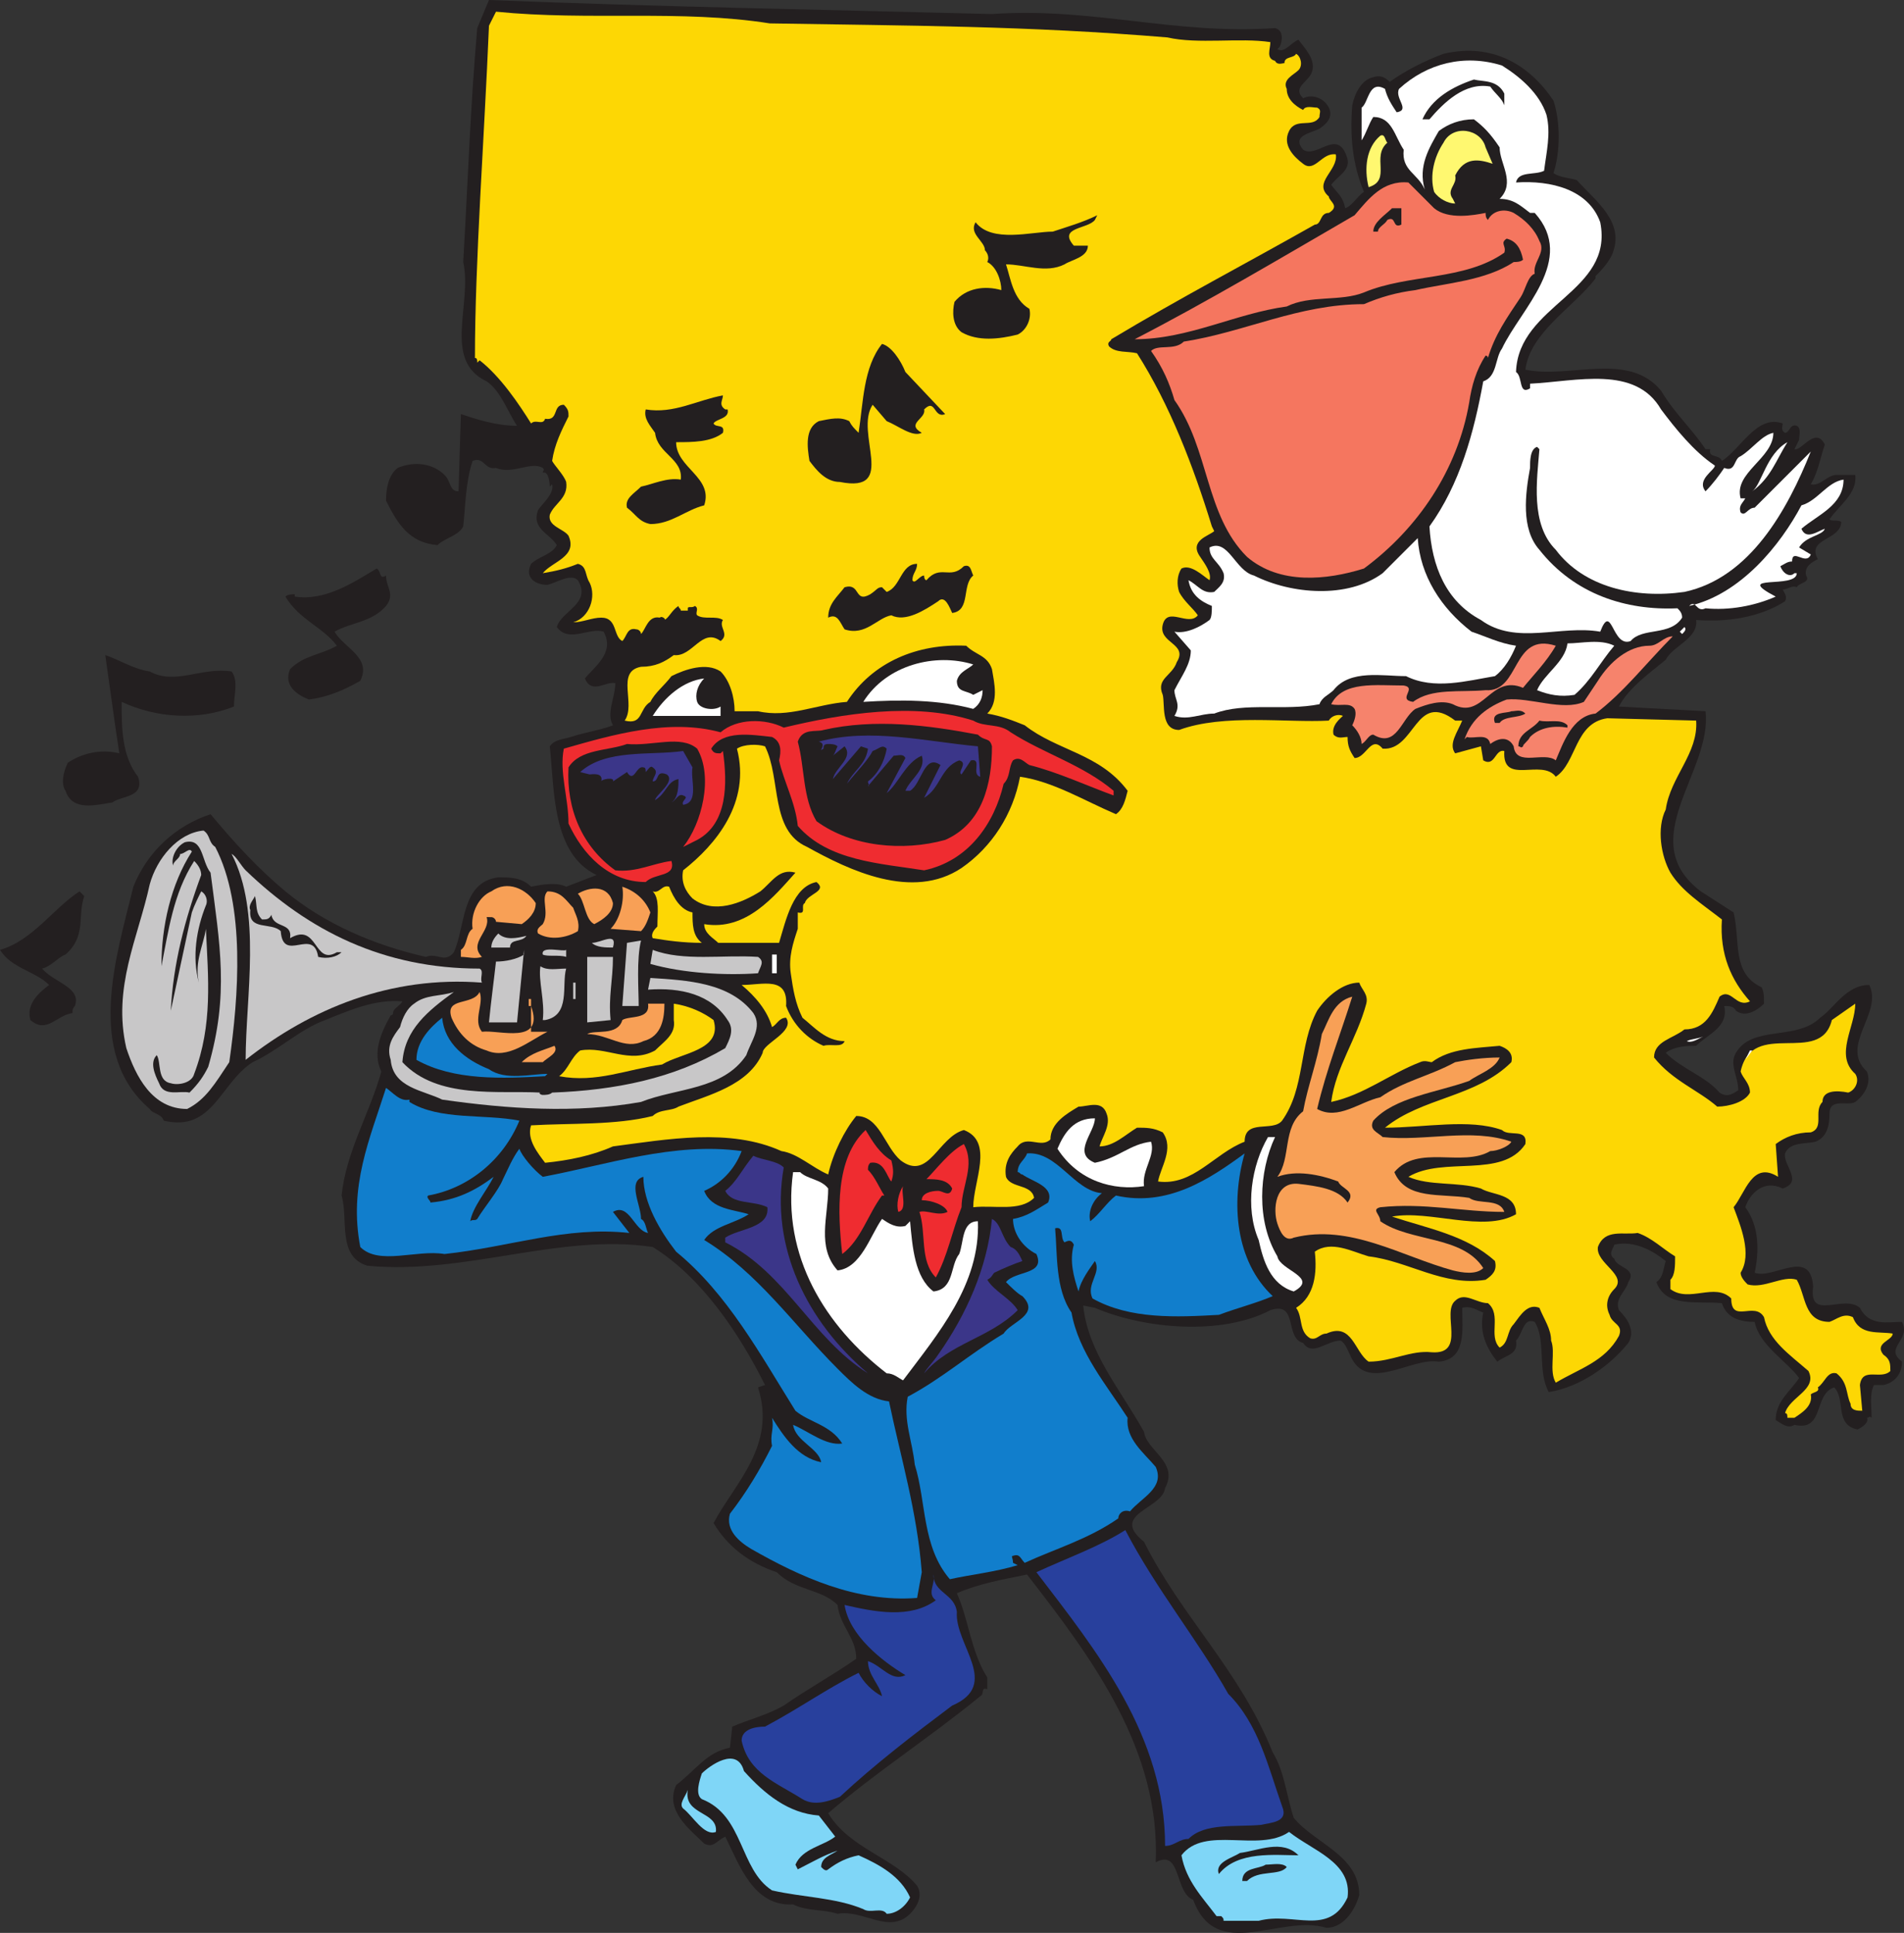<svg xmlns="http://www.w3.org/2000/svg" width="610.381" height="619.632"><rect width="100%" height="100%" fill="#333333" stroke="none"/><path fill="#231f20" fill-rule="evenodd" d="M318 4.5c32.25-2.25 58.5 6.75 90.75 4.5 3 .75 2.25 4.5 1.5 6l-.75.75c2.25 1.5 4.5-2.25 6.75-3 2.25 3 5.25 6 4.5 9.75s-6.75 5.25-3 9c3-1.5 6.75 0 8.25 3s-.75 5.25-3 6.75c-3 1.5-9 2.25-5.25 6.75 4.5 3 11.25-7.5 14.25 3 .75 3.75-3 5.25-5.25 8.25 2.25 3 3.75 3.75 4.5 7.5 2.25-.75 3.75-3.75 6-5.25-3.75-9-4.5-18-3.75-27.75.75-3.75 3-8.25 6.75-9 2.25-.75 3.75 0 5.25 1.5 5.25-3.75 11.25-6.75 17.25-9C478.5 13.5 490.5 21 498 32.25c2.25 6.75 2.25 16.5 0 23.25 2.25 1.5 5.25 1.5 7.5 2.25 6 6.75 15.75 13.5 11.25 24-1.5 3-3.75 5.25-5.25 6.75v.75c-6.75 9-21 17.25-22.5 29.25 14.25 3 33-6 43.5 6.75 4.5 7.5 9.75 12 14.25 18.75h1.5c-.75 3 3 1.5 3.75 3.75 6-3.75 11.25-15 19.5-12 0 .75-.75 2.25.75 3 1.5 0 1.5-3 3.75-2.25 1.5.75.75 3 .75 4.5l-1.5 3c2.25.75 6.75-7.5 9.75-1.5-1.5 4.5-2.25 9-4.5 12.75 3 .75 5.25-3 8.25-3h6c.75 6-5.25 9.75-8.25 14.25.75.75 2.25 0 3.75.75 0 6-11.25 5.25-7.5 12-1.5.75-4.5 2.25-3.75 5.25 1.5 2.25-2.25 2.25-3 3.75-1.5-.75-3 .75-4.5.75.75 1.5 1.5 2.25.75 3.75-8.25 5.25-18.75 6.75-28.5 6 .75 6-7.5 8.25-9.75 12.75-4.5 3.75-12 9-15 15l27.75 1.5c2.25 19.5-23.25 41.25-1.5 57.75l10.5 6.75c2.25 9-.75 19.5 9 24 .75 1.5.75 3 .75 5.25-2.25 2.25-6 4.5-9 2.25-.75-1.5-2.25-1.5-3.75-1.5 1.5 6.75-5.25 9-9 12.75-2.25 0-6.75 0-9.75 2.25 5.25 5.25 12.75 7.5 17.25 12.75 2.25 1.5 3.75.75 6-.75 0-4.5-3-8.25-.75-12 5.25-9 19.5-3.75 27-11.25 4.5-3 8.25-10.5 15.75-10.5 4.5 9-9.75 19.5-.75 27.75 1.5 3.75-.75 7.5-3.75 9.75-2.25 1.5-8.25-1.5-8.25 3.75 0 3.75-.75 7.5-4.5 9-3 .75-8.25 0-9.75 3.75-.75 3.75 6 9-.75 11.25-6-3-10.5 1.5-12 6 4.5 6 4.5 14.25 3 21 6 2.25 18-8.25 18.75 4.5-1.5 11.25 9.75 2.25 15 6.75 3 6 9 4.5 13.5 4.5 3 6-6 8.25 0 12.75 0 3.75-2.25 6.75-6 7.5h-3c-1.5 3-.75 6.75-.75 10.5-.75-.75-.75 0-1.5 0 .75 1.5-1.5 3-3 3.75-7.5-1.5-3.75-9.75-7.5-13.5-6.75 2.25-3 14.25-12.75 12-2.25 1.5-4.5-.75-6-1.5 0-6 4.5-9 7.5-13.5-3.75-5.25-12.75-10.5-14.25-18-5.25 0-9-1.5-10.5-6-8.25-.75-18 1.5-21-6.75 2.25-1.5 2.25-4.5 3-6.75-3.75-3-9.75-6.75-16.5-5.25 0 .75-2.25 3 0 4.5.75 3 7.5 3 4.5 7.5-.75 3-4.5 5.25-3 9 3 3 5.25 6.75 3 10.5-6 7.5-15.75 14.25-25.5 15.75-3.75-6.75-.75-16.5-4.5-22.5-3.75-1.5-3.75 3.75-6 6 .75 4.5-3 4.5-6 6.75-3-3.75-6-9-4.5-15.75-2.25-.75-3.75-2.25-6.75-1.5 0 6.75 1.5 16.5-7.5 17.25-9-1.5-23.25 10.5-28.5-2.25-.75-1.5-1.5-3.75-3-4.5-4.5 0-9 5.25-12 .75-6-1.5-1.5-13.5-10.5-10.5-15.75 8.25-40.5 6-56.25-.75l-3.75-.75c1.5 15 12 27 19.5 40.5.75 6 11.25 9.75 6.75 18-.75 6.75-18 8.25-6.75 17.25 12 24 30.75 41.25 41.25 67.5 3.75 6 4.5 14.25 6.75 21 6.75 8.25 21 12 21 24.75-1.5 5.25-5.25 10.5-10.5 10.5-15-4.5-35.25 11.25-42.75-9-6-2.25-3.75-16.5-12-12 1.5-36-20.25-65.25-41.25-92.25-7.5 1.5-15.75 3-22.5 6 3.75 8.25 4.5 18.75 9.75 27v3.75c-2.25-.75-.75 1.5-2.25 2.25-16.5 13.5-33 24-48.75 37.5 6.75 11.25 21 14.25 28.5 23.25 2.25 3.75-.75 7.5-2.25 9-6.75 6.75-15-1.5-23.25 0-4.5-1.5-9.75-.75-14.25-3-12.75.75-17.25-12.75-21.75-21.75-3 1.5-3.75 3.75-6.75 2.25-4.5-4.5-12.75-10.5-9-18.75 6.75-5.25 9.75-10.5 17.25-12l.75-6.75c5.25-2.25 11.25-3.75 16.5-6.75 7.5-5.25 15.75-9.75 23.25-15 0-6.75-5.25-10.5-6-17.25-5.25-5.25-13.5-4.5-19.5-10.5-9-3-15.75-8.25-20.25-15.75C235.5 475.5 249 463.5 243 444.75l2.25-.75c-8.25-16.5-20.25-34.5-36-44.25-30-4.5-60 9-91.5 6-9.75-3-6-15-8.25-22.5 1.5-14.25 9-26.25 12.75-39.75-3-6 0-12.75 3-18 0 0 .75 0 .75-.75 0-1.5 2.25-2.25 3-3.75-9-.75-17.25 3-24.75 6-8.25 3-15 9.75-23.25 13.5-10.5 6.75-12.75 22.5-28.5 18.75-.75-2.25-3.75-2.25-4.5-3.75-21-18-10.5-49.5-5.25-71.25 4.5-11.25 13.5-19.5 24.75-23.25 7.5 9 15 17.25 24 24.75 12.75 10.5 28.5 17.25 45 21 3.75-1.5 6 2.25 9-1.5 3.75-8.25 2.25-22.5 14.25-24 3.75 0 7.5 0 10.5 3 3.75-.75 8.25-1.5 11.25 0l9.75-3.75c-14.25-6.75-13.5-27-15-41.25 1.5-2.25 4.5-2.25 6.75-3 4.5-1.5 9.75-2.25 13.5-3.75-2.25-3.75.75-9 .75-13.5-3-.75-7.5 3.75-9.75-1.5 3-3.75 9.75-8.25 6-15-4.5-1.5-11.25 3.75-15-1.5 1.5-5.25 11.25-7.5 6.75-15-2.25-2.25-6.75.75-9.75 1.5-3.75 0-7.5-2.25-5.25-6.75 2.25-2.25 6.75-3 8.25-6-2.25-3.75-8.25-5.25-6-11.25 1.5-2.25 5.25-5.25 4.5-8.25l-.75.75s0-3.75-1.5-4.5H174c0-.75.75-.75 0-1.5-3.75-2.25-9.75 2.25-15 0-3.75.75-3.75-3.75-7.5-2.25-2.25 6.75-2.25 14.25-3 21-1.5 3-6 3.75-8.25 6-9-.75-12.75-6.75-16.5-14.25 0-3.75.75-8.25 3.75-10.5 5.25-2.25 11.25-1.5 15 2.25 2.25 2.25 1.5 5.25 4.5 5.25l.75-24.75c4.5 1.5 11.25 3.75 18 3.75-3-4.5-5.25-11.25-9.75-14.25-14.25-6.75-4.5-24.75-7.5-38.25 1.5-25.5 2.25-49.5 4.5-75l3.75-9c57 2.25 103.5 3 161.25 4.5"/><path fill="#fdd704" fill-rule="evenodd" d="M246.75 7.5c44.25.75 82.5.75 127.5 4.5 9.75 2.25 23.25 0 33 1.5 0 2.25-1.5 5.25 1.5 6 .75 1.5 2.25.75 3 .75 0-2.25 3-1.5 3.75-3 1.5.75 2.25 3.75.75 5.25s-5.25 3-3.75 6c0 3 2.25 5.25 5.25 6.75.75-1.5 3-.75 4.5-.75 1.5.75.75 1.5.75 3-2.25 3.75-7.5 0-9.75 4.5s1.5 8.25 4.5 10.5c3.75 3 6-3.75 10.5-3 .75 5.25-7.5 9-2.25 13.5 0 1.5 3.75 3 0 5.25-3 0-2.25 3.75-4.5 3.75-22.5 12.75-42.75 23.25-65.25 36.75 0 .75-1.5.75-.75 2.25 2.25 2.25 6 1.5 9 2.25 10.5 16.5 18 36 24 55.5l.75 1.5c-1.5 1.5-8.25 3-4.5 8.25 1.5 2.25 3.75 5.25 3 7.5-2.25-1.5-6-5.25-9-3.75-1.5 2.25-1.5 5.25-.75 7.5 1.5 3 4.5 5.25 6 7.5-3 3.75-9.75-3-11.25 3s8.25 6 4.5 12c-1.5 4.5-6.75 5.25-4.5 10.5.75 3-.75 11.25 5.25 11.25 14.25-5.25 34.5-2.25 48-3 .75-1.5 3-2.25 4.5-1.5-.75.75-3.75 3-3 6 1.5 1.5 3 .75 4.5.75 0 3 .75 4.5 2.25 6.75 3.75 0 5.25-7.5 9-3 10.5.75 10.5-18.75 23.25-9h2.25c-1.5 3.75-4.5 7.5-2.25 10.5l8.25-2.25.75 4.5c3.75 2.25 3.75-3.75 6.75-3-.75 11.25 12 2.25 16.5 8.25 6.75-4.5 6-17.25 16.5-18.75l28.5.75c.75 10.5-8.25 18-9.75 28.5-3 6-1.5 15 1.5 20.25 3.75 6 9.75 9.75 16.5 15-.75 11.25 3 19.5 9 26.25-4.5 2.25-6-4.5-9.75-1.5-2.25 5.25-4.5 10.5-11.25 10.5-3.75 3-9.75 3.75-9.75 9 6 7.5 14.25 10.5 20.25 15.75 3.75 0 9-1.5 10.5-4.5 0-3-2.25-4.5-3-6.75 3.75-17.25 25.5-1.5 29.25-16.5l7.5-5.25c0 7.5-6.75 16.5 0 22.5 1.5 2.25 0 5.25-2.25 6-3.75-.75-8.25-.75-8.25 3-3 3 .75 8.25-3.75 9.75-4.5 0-8.25 1.5-11.25 3.75l.75 10.5c-8.25-5.25-10.5 5.25-14.25 9.75 2.25 6 6 15 2.25 21 0 1.5 1.5 3 2.25 3.75 5.25 1.5 11.25-3 15.75-1.5 3 5.25 2.25 13.5 10.5 13.5 2.25-.75 4.5-3 7.5-1.5 2.25 6 8.25 4.5 12.75 5.25 0 2.25-6 3-3 6.75 2.25 1.5 2.25 3 2.25 5.25-3 3-9-1.5-9.75 4.5l.75 8.25c-1.5 0-3.75 0-3.75-2.25-1.5-3-.75-6.75-4.5-9.75-3-.75-3.75 3-6 4.5.75 1.5-1.5 1.5-2.25 2.25.75 3.75-3 6-5.25 7.5H573c0-.75 0-1.5-.75-1.5 1.5-5.25 10.5-7.5 7.5-13.5-6-5.25-12.75-9.75-14.25-17.25-3-5.25-10.5 2.25-10.5-6-5.25-5.25-13.5 1.5-19.5-3v-3c1.5-1.5 1.5-4.5 1.5-7.5-3.75-2.25-7.5-6-12-7.5-4.5.75-10.5-1.5-12.75 4.5-.75 5.25 9.75 9 5.25 13.5-2.25 2.25-3 5.25-1.5 8.25.75 3 4.5 3 3 6.75-4.5 8.25-12.75 10.5-20.25 15-2.25-3.75 0-9.75-1.5-13.5 0-3.75-2.25-6.75-3.75-10.5-3.75-1.5-6 2.25-8.25 5.25-2.25 2.25-1.5 6-4.5 7.5-3.75-3.75.75-10.5-3.75-14.25-3.75 0-7.5-3.75-10.5-.75-4.5 3.75 3.75 17.25-7.5 16.5-6.75-.75-12.75 3-20.25 3-4.5-3-5.25-12.75-13.5-9-2.25 0-3 2.25-5.25 1.5-3.75-2.25-2.25-6.75-4.5-9.75 6-3.75 6.75-11.25 6-18 5.25-3.75 12 0 17.25 1.5 12.75 1.5 24 9.75 37.5 7.5 2.25-1.5 3.75-3 3-6-9-8.25-21.75-10.5-33-14.25 12-2.25 29.25 5.25 39.75-.75 0-6.75-7.5-6-11.25-8.25-7.5-2.25-16.5-.75-23.25-3.75 11.25-6.75 30 .75 37.5-10.5.75-5.25-5.25-2.25-7.5-4.5-10.5-3.75-24.75-.75-37.5-.75 12-9.75 29.25-9.75 40.5-21 .75-3-1.5-4.5-3.75-5.25-7.5.75-15.75.75-21.75 5.25-.75 0-2.25-.75-3.75 0-9.75 3.75-18 10.5-28.5 12.75C428.25 342 435 333 438 321.75c.75-3-1.5-4.5-2.25-6.75-5.25 0-10.5 4.5-13.5 9-6 11.25-3.75 24.75-11.25 35.25-3 3.75-12-.75-12 6.75-9.75 3.75-16.5 14.25-27.75 12.75.75-4.5 5.25-10.5 1.5-15.75-3-1.5-5.25-1.5-8.25-1.5-3.75 2.25-7.5 6-12 6 .75-3 3.75-6.75 2.25-10.5-1.5-4.5-6-2.25-9-2.25-3.75 2.25-9 5.25-9 10.5-3 3-7.5-1.5-10.5 2.25-2.25 2.25-4.5 5.25-3.75 9.75 1.5 3.75 8.25 2.25 9 6.75-4.5 4.5-12.75 2.25-19.5 3 0-8.25 6.75-21-3-24.75-8.25 2.25-11.25 16.5-20.25 9.75-5.25-4.5-6.75-14.25-14.25-14.25-3.75 4.5-7.5 12-9 18.75-5.25-2.25-9.75-6.75-15-7.5-16.5-7.5-36.75-3.75-54-1.5-6.75 3-14.25 4.5-21.75 5.25-2.25-3-6-7.5-4.5-12 12.75-.75 27 0 39-3 2.25-2.25 6-1.5 8.25-3 9.75-3.75 22.5-6.75 27-17.25 0-3 10.5-6.75 7.5-11.25-2.25 0-3 2.25-4.5 3-1.5-5.25-5.25-9.75-9.75-13.5 6.75 0 15-3 14.25 6.75 2.25 6 6.75 10.5 12 12.75 2.25-.75 6 .75 6.75-1.5-6 0-9.75-4.5-13.5-7.5-2.25-4.5-3-9-3.75-14.25s.75-9.75 2.25-14.25v-5.25c3 .75.75-2.25 2.25-3 .75-3 7.5-3.75 3.75-6.75-7.5 1.5-9.75 12-12 19.5h-19.5c-1.5-1.5-4.5-3-4.5-6 13.5 2.25 22.5-9 29.25-16.5-5.25-1.5-7.5 3-11.25 6-6 3.75-15 7.5-21.75 2.25-2.25-2.25-3.75-5.25-3-9 10.5-8.25 21.75-21.75 17.25-39 2.25-1.5 6.75-1.5 9-.75 5.25 10.5 1.5 27 13.5 32.25 13.5 7.5 33.75 17.25 49.5 6.75C318 271.5 324.75 261 327 249c10.5 1.5 20.25 7.5 30.75 12 2.25-1.5 3-4.5 3.75-7.5-9-12-22.5-12.75-33-21-3.75-1.5-7.5-3-12-3.75 3.75-3.75 2.25-9.75 1.5-14.25-1.5-4.5-5.25-4.5-8.25-7.5-15.75-.75-30 5.25-38.25 18-9.75.75-18.75 5.25-28.5 3h-7.5c0-4.5-1.5-9.75-4.5-12.75-4.5-3-11.25-.75-15.75 1.5-2.25 3-5.25 5.25-6.75 8.25-3.75 2.25-2.25 7.5-8.25 6 3.75-5.25-3-15.75 5.25-17.25 4.5 0 7.5-1.5 10.5-3.75 6 .75 9-9 15-4.5 3-2.25-.75-4.5.75-6.75-2.25-1.5-6 0-8.25-1.5-.75-.75.75-2.25-.75-3-.75.75-2.25 0-2.25.75v.75h-2.25c0-.75-.75-.75-.75-1.5-2.25 1.5-3 3.75-4.5 4.5.75 0-.75-1.5-1.5-.75-3.75-.75-4.5 3.75-6 5.25 0-.75-.75-1.5-1.5-1.5-3-.75-3 2.25-4.5 3.75-3-1.5-1.5-7.5-6.75-7.5-3 0-6 1.5-9 1.5 5.25-1.5 7.5-8.25 5.25-12.75-1.5-2.25-.75-5.25-3.75-6-3.75 1.5-6.75 2.25-11.25 3 3-3.75 11.25-5.25 8.25-12-1.5-2.25-6.75-3-6-6.75 1.5-3.75 6-5.25 5.25-10.5-.75-2.25-3.75-5.25-4.5-6.75.75-5.25 3-9.75 5.25-14.25 0-1.5 0-2.25-1.5-3.75-3.75 0-1.5 5.25-6 4.5-.75 2.25-3 0-4.5 1.5-3.75-6-9.75-15-16.5-20.25l-.75.75c0-.75 0-1.5-.75-1.5 0-30.75 3-70.5 4.5-106.5l2.25-4.5c30 3 59.25-.75 87.75 3.75"/><path fill="#fff" fill-rule="evenodd" d="M481.5 21c6 3.75 12 9 14.25 15.75 1.5 6 0 12-.75 18-3 1.5-8.25 0-9 3.75 11.25-.75 23.25 2.25 27 12.75 4.5 22.5-26.25 26.25-27 48 2.25 1.5.75 7.5 4.5 5.25V123c15-.75 33.75-6 42 8.25 4.5 6 10.5 13.5 17.25 18 0 1.5-6 4.5-3 8.25 2.25-2.25 4.5-5.25 6-7.5 3.75 1.5 3-3 5.25-3.75 3.75-2.25 6.75-6.75 10.5-7.5 0 8.25-12.75 12.75-10.5 21h1.5c-.75 1.5-2.25 2.25-1.5 4.5 1.5 1.5 2.25-1.5 4.5-1.5l18-18c-7.5 18.75-19.5 40.5-40.5 45-15.75 2.25-32.25-1.5-41.25-13.5-8.25-8.25-6-22.5-5.25-32.25l-.75-.75c-2.25.75-2.25 4.5-2.25 6.75-1.5 8.25-3 19.5 3 26.25 11.25 14.25 27.75 19.5 44.25 18.75.75.75 1.5 1.5 1.5 3-3.75 6-12.75 3-16.5 7.5-6 2.25-6-12.75-9.75-3-12.75-2.25-27 4.5-38.25-3.75-11.25-6-15.75-17.25-16.5-30 9.75-13.5 14.25-30 17.25-46.5 4.5-1.5 3.75-7.5 6-10.5 6-12.75 24-28.5 10.5-43.5h-1.5c-3-2.25-5.25-4.5-9.75-4.5 5.25-5.25 0-11.25 0-16.5-3-4.5-5.25-6.75-8.25-9-4.5 0-8.25 1.5-11.25 3.75-3 5.25-6.75 11.25-4.5 18.75-2.25-5.25-7.5-6-6.75-12.75-3-4.5-3.75-10.5-9.75-10.5-1.5 2.25-2.25 5.25-3.75 7.5V34.5c2.25-1.5 2.25-9 7.5-6 .75 3 2.25 5.25 3.75 7.5 4.5-.75-.75-4.5.75-7.5 9-8.25 21-11.25 33-7.5"/><path fill="#231f20" fill-rule="evenodd" d="M482.25 30v3.75c-.75-2.25-3-3.75-4.5-6-8.25-1.5-15 5.25-19.5 10.5H456c3-6.75 9.75-10.5 16.5-12.75 3 .75 7.5 0 9.75 4.5"/><path fill="#fff870" fill-rule="evenodd" d="m476.25 47.25 2.25 5.25c-4.5-1.5-9-2.25-12 3.75.75 3-3 4.5-.75 7.5l.75 1.5c-2.25 0-5.25-1.5-6.75-3.75-1.5-5.25 0-11.25 3-15.75 3-6 12-4.5 13.5 1.5m-31.5-1.5c-5.25 4.5 1.5 12-6 14.25-1.5-6-.75-12.75 3.75-16.5 1.5-.75 1.5 1.5 2.25 2.25"/><path fill="#f5765f" fill-rule="evenodd" d="M459.75 66.75c4.5 3.75 12.75 2.25 16.5 1.5 0 .75 0 1.5.75 2.25 1.5-3 5.25-3.75 8.25-2.25 3.75 2.25 6.75 5.25 8.25 9 2.25 3.75-2.25 6.75-1.5 10.5-2.25.75-3 5.25-4.5 7.5-4.5 6.75-8.25 12-10.5 19.5 0-.75-.75-.75-.75-.75-3 4.5-4.5 9.75-5.25 15-3.75 21.75-16.5 40.5-33.75 53.25-12 3.75-27 5.25-37.5-3.75-13.5-13.5-12-34.5-23.25-50.25-1.5-5.25-3.75-10.5-7.5-15.75 2.25-2.25 7.5 0 10.5-3 19.5-3 36.75-12 57.75-12 5.25-2.25 10.5-3.75 16.5-4.5 9.75-2.25 22.5-3 31.5-9 .75 0 2.25 0 3-.75-.75-3.75-2.25-6-5.25-6.75-2.25 1.5 0 2.25-.75 4.5-12.75 9-30.75 6.75-45 12.75-7.5 3-17.25.75-24.75 4.5-16.5 2.25-31.5 10.5-48.75 10.5C387 96.75 411 82.5 434.25 69c4.5-5.25 9-11.25 17.25-10.5l8.25 8.25"/><path fill="#231f20" fill-rule="evenodd" d="M449.25 72c-3 1.5-1.5-3-4.5-1.5-.75 1.5-3 2.25-3 3.75h-1.5c0-3 3.75-5.25 6-7.5h3V72M351 70.5c-2.25 3-12 2.25-6.75 8.25h4.5c0 3.75-5.25 4.5-7.5 6-6 3-12.75 0-18.75 0C324 89.25 324.75 96 330 99c.75 3-.75 6.75-3.75 8.25-6 1.5-12.75 2.25-18-.75-3-2.25-3-6.75-2.25-9.75 3.75-4.5 9.75-5.25 15-3.75 0-3-1.5-7.5-4.5-9 .75-1.5 0-3-.75-3.75 0-3-5.25-5.25-3-9 5.25 6.75 18 3 24.75 3 4.5-1.5 9.75-3 14.25-5.25l-.75 1.5m-60.75 48.75 12.75 13.5c-3.75 1.5-3-5.25-6.75-1.5.75 3-6 4.5-.75 7.5-3 1.5-7.5-2.25-11.25-3.75l-4.5-5.25c-6 9 8.25 28.5-10.5 24.75-4.5 0-7.5-3.75-9.75-6.75-.75-4.5-1.5-10.5 3-12.75 3.75-.75 6.75-1.5 9.75 0 .75 1.5 1.5 2.25 3 3.75 1.5-9.75 1.5-21 7.5-28.5 3 .75 6 5.25 7.5 9m-58.5 7.5c0 1.5-1.5 3 .75 4.5h.75c.75 3-3.75 3-4.5 4.5.75 1.5 3.75 0 3 3-3.75 3-9.75 3-15 3 0 8.25 12 11.25 9 20.25-6 1.5-10.5 6-17.25 6-3.75-.75-4.5-3-7.5-5.25-.75-3 2.25-4.5 4.5-6.75 3.75-.75 8.25-3 12.75-2.25.75-6.75-7.5-8.25-8.25-15-1.5-2.25-3.75-4.5-3-7.5 9 1.5 16.5-3 24.75-4.5"/><path fill="#fff" fill-rule="evenodd" d="M561.75 157.5c3-2.25 4.5-12 11.25-15.75-3.75 6-5.25 11.25-11.25 15.75m15.75 12c1.5 3.75 5.25.75 7.5 0-.75 2.25-6 2.25-8.25 6l3.75 2.25c-1.5 3.75-6-2.25-6 2.25-1.5 0-2.25.75-3.75 1.5.75 2.25 3 3.75 4.5 2.25h.75c0 5.25-21 0-6.75 7.5-6.75 3-15 4.5-22.5 3.75-3 1.5-3-3-5.25-.75 16.5-3.75 29.25-19.5 36-32.25 5.25-1.5 8.25-7.5 13.5-8.25 0 8.25-8.25 11.25-13.5 15.75m-105.75 33c4.5 1.5 9 3.75 14.25 4.5-1.5 3.75-3.75 7.5-6.75 9.75-9 1.5-19.5 4.5-28.5 0-7.5 0-18-2.25-23.25 4.5-1.5 1.5-3.75 2.25-4.5 4.5-11.25 2.25-24-.75-33.75 3-4.5 0-8.25 2.25-12.75.75 2.25-3.75 0-5.25 0-8.25 2.25-4.5 5.25-8.25 5.25-12.75l-5.25-6c3.75.75 8.25-1.5 11.25-3.75.75-.75.75-3 .75-4.5-3.75-1.5-6.75-3.75-7.5-8.25 3 1.5 4.5 4.5 8.25 3.75 1.5-1.5 3.75-3 3-6-1.5-3.75-4.5-4.5-4.5-8.25 6-3 8.25 7.5 14.25 9 12 6 30 7.5 41.25-.75l11.25-11.25c.75 12 7.5 22.5 17.25 30"/><path fill="#231f20" fill-rule="evenodd" d="M294 180.75c0 2.25-1.5 3-1.5 5.25.75 1.5 2.25-1.5 3.75-1.5 0 1.5.75 1.5.75 1.5 4.5-5.25 7.5 0 12-4.5 2.25-.75 2.25 1.5 3 3-3.75 3-.75 11.25-6.75 12-.75-1.5-2.25-6-4.5-3.75-4.5 3-10.5 6.75-15 4.5-4.5.75-8.25 6.75-15 4.5-1.5-2.25-2.25-5.25-5.25-3.75 0-4.5 3-6.75 5.25-9.75 5.25-1.5 3 5.25 8.25 2.25 2.25-1.5 2.25-2.25 3.75-2.25l1.5 1.5c4.5-1.5 4.5-9 9.75-9m-170.25 3.75c0 3.75 3 6 0 9.75-4.5 5.25-11.25 5.25-16.5 8.25 3 5.25 12 8.25 8.25 15.75-5.25 3-10.5 5.25-16.5 6-3.75-1.5-8.25-4.5-6-9.75 4.5-4.5 9.75-4.5 15-7.5-4.5-6-12-8.25-16.5-15.75.75-.75 2.25-.75 3-.75v.75c9.75 1.5 18.75-4.5 26.25-9 1.5.75.75 3.75 3 2.25"/><path fill="#fff" fill-rule="evenodd" d="m539.25 203.25-.75-.75 1.5-1.5c.75.75 0 1.5-.75 2.25"/><path fill="#f6836c" fill-rule="evenodd" d="M536.25 204c-8.25 8.25-15.75 18-24.75 24.75-7.5.75-10.5 9.75-12.75 15-3.75-3-12.75 2.25-13.5-4.5-1.5-3-4.5-3-7.5-.75-.75-3.75-5.25-1.5-7.5-2.25l-.75.75c2.25-6.75 7.5-10.5 13.5-12.75 7.5-.75 18 3.75 24.75.75l4.5-6.75c3.75-6 9.75-11.25 16.5-11.25 3 0 4.5-3 7.5-3"/><path fill="#fff" fill-rule="evenodd" d="M517.5 207c-4.5 5.25-7.5 11.25-12.75 15.75-4.5.75-8.25 0-12-1.5 2.25-5.25 9-9 9.75-15 4.5 0 10.5-1.5 15 .75"/><path fill="#f6836c" fill-rule="evenodd" d="M488.25 220.5c-10.5-4.5-12.75 10.5-22.5 5.25-3.75-1.5-8.25 0-12 1.5-4.5 3-6 12.75-13.5 8.25-1.5 0-2.25 2.25-3.75 3 0-2.25-1.5-4.5-3-6 .75-1.5 1.5-3.75.75-5.25-1.5-2.25-4.5-.75-7.5-1.5 3.75-7.5 14.25-6 23.25-6 4.5.75-2.25 4.5 3 5.25 6-4.5 15-3 23.25-3.75 11.25.75 8.25-18.75 22.5-14.25-3 5.25-7.5 9.75-10.5 13.5"/><path fill="#231f20" fill-rule="evenodd" d="M48 215.25c8.25 4.5 16.5-1.5 26.25 0 2.25 3 .75 7.5.75 11.25-11.25 4.5-24.75 3.75-36-1.5 0 8.25 0 17.25 5.25 24 2.25 6.75-5.25 6-8.25 8.25-5.25.75-12.75 3-15-3.75-1.5-2.25-.75-6 .75-9 4.5-3 10.5-4.5 16.5-3-1.5-9.75-3-21-4.5-31.5 4.5 1.5 9 4.5 14.25 5.25"/><path fill="#fff" fill-rule="evenodd" d="M312 213c-1.5 1.5-4.5 2.25-5.25 5.25 0 3.75 3 3 5.25 4.5l3-1.5c0 2.25-.75 4.5-3 6-11.25-3-23.25-3-35.25-2.25 7.5-12 23.25-15.75 35.25-12m-86.25 4.5c-2.25 2.25-3 5.25-2.25 7.5s5.25 3 7.5 1.5v3h-21.75c3.75-6 9.75-11.25 16.5-12"/><path fill="#ef2c30" fill-rule="evenodd" d="M324 234.75c10.5 6.75 23.25 10.5 33 18.75v1.5c-8.25-3-18-7.5-27-9.75-1.5-.75-3-3-5.25-1.5-1.5 2.25-.75 5.25-3 7.5-3 12.75-11.25 24.75-25.5 27.75-14.25-2.25-30.75-3-40.5-14.25-.75-7.5-4.5-14.25-6-21 .75-3 .75-6-2.25-7.5-6.75-.75-15.75-2.25-19.5 3.75.75 1.5 1.5 1.5 3 1.5l.75-.75c1.5 10.5 1.5 23.25-8.25 28.5l-4.5 2.25c6-7.5 9.75-22.5 4.5-31.5-5.25-4.5-14.25-.75-22.5-1.5-6 2.25-15 1.5-18.75 7.5-.75 13.5 4.5 25.5 15 33 6.75.75 12-2.25 18-3 1.5 5.25-5.25 3.75-8.25 6.75-12 0-20.25-9-24.75-18.75 0-8.25-3-16.5-1.5-24 15.75-4.5 33.75-9.75 50.25-5.25 5.25-4.5 14.25-4.5 20.25-1.5 18.75-4.5 42-8.25 60.75-2.25 3.75 2.25 8.25.75 12 3.75"/><path fill="#231f20" fill-rule="evenodd" d="M489 228.75c-2.25 1.5-6.75.75-8.25 3h-1.5c-1.5-3.75 3.75-3 5.25-3.75 1.5 0 3-.75 4.5.75m13.5 3.75v.75c-4.5-.75-9 0-12 3-.75 1.5-2.25 2.25-2.25 3-.75.75-.75 0-1.5 0 0-4.5 4.5-5.25 6.75-8.25 3 .75 6.75-.75 9 1.5m-189 3c2.25 2.25 3.75.75 4.5 3.75 0 12-3 24.75-15 30-13.5 3.75-30 2.25-41.25-6-4.5-7.5-3.75-17.25-6-25.5 1.5-4.5 6-3 8.25-3.75 16.5-3.75 33.75-1.5 49.5 1.5"/><path fill="#3b3689" fill-rule="evenodd" d="m313.5 239.25.75 9.75c-3-.75.75-6-3-5.25l-3 4.5c-1.5-.75 2.25-3.75-.75-4.5-6 2.25-6 9-11.25 12l5.25-10.5c-5.25-3.75-6 6-9.75 8.25h-1.5c1.5-3.75 6.75-6.75 5.25-11.25-5.25 2.25-7.5 9-11.25 12l6-11.25c-.75-1.5-2.25-.75-3.75-.75l-8.25 9.75c.75 0 0-.75 0-1.5 3-2.25 5.25-6 6-10.5-1.5-1.5-2.25 0-4.5.75-1.5 3-5.25 6.75-8.25 10.5 2.25-4.5 6-6 6.75-11.25l-2.25-.75-9 10.5c.75-3.75 6.75-6.75 3.75-10.5l-3.75 3c.75-.75.75-1.5 1.5-3-.75-.75-2.25-.75-3-.75-1.5 0-1.5.75-1.5 1.5-2.25 1.5 1.5-1.5-1.5-2.25 16.5-4.5 34.5 0 51 1.5M222 246c-.75 3.75 2.25 11.25-3 12-.75-1.5 2.25-2.25 0-3-1.5-.75-2.25 1.5-3.75 2.25 2.25-1.5 2.25-5.25 2.25-7.5-3.75.75-3.75 4.5-7.5 6.75 0-1.5 6.75-6 3.75-8.25-3.75-1.5-2.25 2.25-4.5 2.25 0-1.5 2.25-3 0-4.5-.75-.75-1.5.75-2.25 1.5 0-.75 0-1.5-.75-1.5-2.25-.75-3 5.25-5.25 1.5l-4.5 3c.75-1.5-3.75-.75-3.75 0 .75-3-3-2.25-3.75-2.25l-3-.75c8.25-7.5 22.5-5.25 33-6.75l3 5.25m-13.5 6-3 3 3-3"/><path fill="#c8c7c8" fill-rule="evenodd" d="M69 271.5c9.75 18.75 7.5 48 4.5 69-4.5 6.75-7.5 12-13.5 15-11.25 0-16.5-10.5-19.5-19.5-4.5-19.5 3.75-35.25 7.5-52.5 2.25-8.25 9-16.5 17.25-17.25 2.25 1.5 1.5 3.75 3.75 5.25"/><path fill="#231f20" fill-rule="evenodd" d="M67.5 279.75c3 23.25 6 39-.75 62.25-1.5 3-3 5.25-6 8.25-3-.75-8.25 1.5-9.75-3-1.5-3-3-6.75-.75-9 1.5 2.25 0 8.25 4.5 9 2.25.75 6.75 0 7.5-3 6-15.75 4.5-30.75 3.75-46.5-.75 5.25-3.75 10.5-2.25 17.25-2.25-8.25-.75-17.25 2.25-24.75.75-1.5 0-3.75-1.5-4.5-.75 1.5-2.25 4.5-3 6.75L54.75 324c.75-15 4.5-29.25 9.75-43.5 0-1.5-.75-3-2.25-4.5-6.75 10.5-8.25 22.5-10.5 33.75 0-12.75 3-26.25 9.75-36.75-.75-1.5-2.25.75-3.75.75 0 1.5-2.25 2.25-2.25 3.75-.75-2.25.75-6 3.75-7.5 6-1.5 5.25 6 8.25 9.75"/><path fill="#c8c7c8" fill-rule="evenodd" d="M78.75 279c20.25 19.5 44.25 31.5 75 31.5 1.5.75 0 3 .75 4.5-29.25-2.25-54.75 8.25-75.75 24.75 0-20.25 5.25-47.25-4.5-66 1.5.75 3 3.75 4.5 5.25"/><path fill="#f8a056" fill-rule="evenodd" d="M171.75 289.5c0 3-2.25 5.25-4.5 6.75l-8.25-.75c0-.75-.75-1.5-1.5-1.5H156c1.5 4.5-6 8.25-1.5 12.75-2.25.75-4.5 0-6.75 0v-2.25c2.25-1.5 1.5-5.25 3.75-6.75-.75-5.25 2.25-10.5 6-12 5.25-3.75 11.25-.75 14.25 3.75"/><path fill="#fdd704" fill-rule="evenodd" d="M222 292.5c0 3.75 0 7.5 3 9.75-6 0-11.25-.75-15.75-1.5-.75-1.5.75-3 1.5-3.75 0-4.5.75-9-1.5-11.25 2.25.75 3-2.25 5.25-1.5 1.5 3.75 3.75 7.5 7.5 8.25"/><path fill="#f8a056" fill-rule="evenodd" d="M196.5 289.5c0 3-3 5.25-6 6.75-3-1.5-3-7.5-5.25-9.75 3.75-2.25 9.75-3 11.25 3m12 3c-.75 2.25-1.5 4.5-3 6l-9.75-.75c3-3 4.5-9 3.75-13.5 4.5 1.5 7.5 4.5 9 8.25"/><path fill="#231f20" fill-rule="evenodd" d="M27 287.25C24.75 294 27.75 300 21 306c-2.25.75-4.5 3.75-7.5 4.5 3.75 4.5 12.75 6 10.5 12 0 0-.75.75-.75 1.5v.75C18 325.5 15 331.5 9.75 327c-1.5-5.25 3-9 6-11.25-4.5-4.5-12-5.25-15.75-11.25 10.5-3 17.25-13.5 25.5-18.75l1.5 1.5"/><path fill="#f8a056" fill-rule="evenodd" d="M183.75 291c.75 2.25 2.25 4.5 1.5 7.5-3.75 2.25-9 3-12.75.75-.75-1.5.75-2.25 1.5-3 2.25-3.75-.75-8.25 1.5-10.5 4.5 0 6 3 8.25 5.25"/><path fill="#231f20" fill-rule="evenodd" d="M84 294.75c1.5 0 2.25 0 3-1.5.75 4.5 6.75 2.25 6 7.5 9-5.25 7.5 9 15 4.5h1.5c-1.5 1.5-4.5 2.25-7.5 1.5-1.5-9.75-11.25 2.25-12-8.25-3-3-10.5 0-9.75-6.75-.75-1.5.75-3 1.5-4.5.75 3 0 5.25 2.25 7.5"/><path fill="#c8c7c8" fill-rule="evenodd" d="M168.75 300c-1.5 2.25-5.25.75-5.25 3.75h-6c0-1.5.75-3 2.25-4.5 2.25 2.25 6 1.5 9 .75m27.75 3.75c-2.25 0-5.25 0-6.75-1.5 3 0 8.25-3.75 6.75 1.5m8.25 18.75h-5.25l1.5-20.25 4.5-.75c-1.5 6-.75 15.75-.75 21m-23.25-15.75c-2.25-.75-6 0-7.5-.75-.75-3 6.75-.75 7.5-1.5v2.25m-24.75 21c.75-7.5 1.5-12.75 2.25-19.5 3 0 6.75-.75 9-2.25v-1.5l-2.25 23.25h-9m86.25-21c2.25 1.5.75 3 0 5.25-10.5.75-24 0-34.5-3l.75-4.5c9.75 3.75 22.5 1.5 33.75 2.25"/><path fill="#fff" fill-rule="evenodd" d="M249 312h-1.5v-6h1.5v6"/><path fill="#c8c7c8" fill-rule="evenodd" d="M196.5 306.75c0 7.5-1.5 12.75-.75 20.25l-7.5.75v-21h8.25m-15 3.75c-1.5 5.25 1.5 15-6.75 16.5H174c.75-6-1.5-12.75-.75-17.25 2.25 1.5 5.25.75 8.25.75"/><path fill="#c8c7c8" fill-rule="evenodd" d="M241.5 324.75c3 4.5-.75 9-2.25 13.5-7.5 11.25-22.5 10.5-33.75 15-21 3.75-42.75 2.25-63.75-.75-6-3-15.75-3.75-16.5-12.75-1.5-4.5.75-7.5 3-10.5.75-3 2.25-6 4.5-7.5 3.75-3 8.25-2.25 12.75-3.75-8.25 6-15.75 12-16.5 22.5 11.25 12 30.75 9 44.25 9.75-.75 0 0 .75.75.75s2.25 0 3-.75c20.25-.75 39-4.5 55.5-14.25 1.5-3 3-6 .75-9-5.25-8.25-15-10.5-25.5-9.75l.75-3.75c12 .75 25.5 1.5 33 11.25"/><path fill="#c8c7c8" fill-rule="evenodd" d="M183.75 315h.75v5.25h-.75V315"/><path fill="#f8a056" fill-rule="evenodd" d="M154.5 330.75c5.25-.75 20.25 4.5 15.75-8.25h-.75v-2.25h.75v10.5h5.25c-6 3-12.75 9-19.5 6-5.25-1.5-9-5.25-11.25-10.5-2.25-6.75 6.75-3.75 9-8.25 1.5 3.75-2.25 9 .75 12.75m279-11.25c-3.75 12-8.25 23.25-11.25 36 6.75 3.75 13.5-2.25 20.25-3.75 7.5-5.25 15.75-6.75 24-11.25 3.75-.75 9-1.5 14.25-1.5-1.5 3.75-6.75 5.25-9.75 7.5-10.5 3.75-24 5.25-30.75 12.75-1.5 3 1.5 3.75 3 5.25 13.5 1.5 28.5-3 41.25 1.5-.75 1.5-4.5 3-6.75 3-9 5.25-23.25-2.25-30.75 6.75 3.75 9 15 6.75 24 8.25 3 2.25 9.75 0 11.25 4.5-13.5 0-25.5-3-39.75-1.5-3 .75 0 2.25 0 4.5 9.75 6.75 26.25 4.5 33 15-2.25 2.25-6.75 1.5-9.75.75-16.5-4.5-33-15-51-10.5-3 1.5-4.5-2.25-5.25-4.5-1.5-4.5-.75-13.5 6.75-12.75 6 .75 12.75 1.5 15.75 6 3-3.75-2.25-4.5-3-6.75-6-2.25-13.5-3.75-19.5-1.5 4.5-6 1.5-15.75 8.25-21 1.5-8.25 4.5-15.75 6-24.75 2.25-4.5 3.75-10.5 9.75-12M213 321.75c0 4.5-.75 10.5-6.75 12-6 3-11.25-2.25-18-2.25 2.25-1.5 9.75.75 11.25-4.5 2.25-1.5 9 0 8.25-5.25H213"/><path fill="#fdd704" fill-rule="evenodd" d="M228.75 327c3 9.75-10.5 10.5-16.5 14.25-11.25 1.5-21 6-33 3.75 3-2.25 3.75-6 6.75-8.25 8.25-1.5 15.75 4.5 24 0 3-3 6.75-5.25 6-9.75v-5.25c5.25.75 9.75 3 12.75 5.25"/><path fill="#117ecc" fill-rule="evenodd" d="M156.75 342.75c5.25 3.75 13.5 1.5 18.75 1.5l-.75.75c-13.5.75-29.25 1.5-41.25-5.25 0-6 4.5-10.5 8.25-13.5.75 8.25 7.5 13.5 15 16.5"/><path fill="#fff" fill-rule="evenodd" d="M546 332.25c-1.5.75-3.75 2.25-5.25 1.5 1.5-.75 3.75-.75 5.25-1.5"/><path fill="#f8a056" fill-rule="evenodd" d="M177.75 335.25c1.5 2.25-2.25 3.75-3.75 5.25h-6.75c3-3 6.75-3.75 10.5-5.25"/><path fill="#fff" fill-rule="evenodd" d="m559.5 339.75 1.5-3h.75zm0 0"/><path fill="#117ecc" fill-rule="evenodd" d="M131.25 352.5v.75c9.75 6 24 3.75 35.25 6-5.25 12.75-16.5 21.75-29.25 24-.75.75.75 1.5.75 2.25 8.25-.75 14.25-3.75 20.25-8.25-2.25 4.5-6.75 9.75-7.5 14.25.75-.75 1.5 0 2.25-.75 2.25-3.75 6.75-9 8.25-12.75 1.5-3 3-6.75 5.25-9.75.75 2.25 4.5 6.75 7.5 9 20.25-3.75 42-11.25 63.75-8.25-2.25 6-6.75 10.5-12 12.75 2.25 6 9.75 6 14.25 7.5-4.5 3-11.25 3.75-14.25 8.25 17.25 10.5 28.5 27 42.75 41.25 4.5 4.5 9.75 9.75 16.5 10.5 3.75 18 9 35.25 10.5 54.75l-1.5 8.25c-19.5 1.5-37.5-6.75-53.25-15.75-3.75-2.25-8.25-6-6.75-11.25 5.25-6.75 9.75-14.25 13.5-21.75-.75-3.75.75-5.25 0-9 3.75 6 8.25 12.75 15.75 14.25-.75-4.5-8.25-6.75-9-12 5.25 2.25 10.5 6.75 15.75 6-3.75-6-10.5-6.75-15-10.5-11.25-18-21.75-37.5-38.25-51-5.25-6.75-10.5-15.75-10.5-24-5.25 1.5-.75 9-.75 13.5 1.5.75 1.5 3 2.25 4.5-4.5-.75-6-9.75-11.25-6.75l5.25 6.75c-20.25-2.25-38.25 4.5-59.25 6.75-9-1.5-21 3.75-27-2.25-3.75-19.5 3-34.5 8.25-51 2.25 1.5 4.5 4.5 7.5 3.75"/><path fill="#fff" fill-rule="evenodd" d="M351 358.5c0 4.5-7.5 11.25 0 14.25 7.5-1.5 11.25-6 18-6.75 1.5 4.5-3 9-2.25 14.25-9.75 1.5-21-1.5-27.75-12 2.25-5.25 5.25-9.75 12-9.75"/><path fill="#ef2c30" fill-rule="evenodd" d="M285.75 372c.75 3 .75 4.5 0 6.75-1.5-1.5-2.25-6.75-6.75-6-.75.75-.75 1.5-.75 2.25 2.25 2.25 3.75 6 5.25 8.25h-.75c-4.5 6-6.75 14.25-12.75 18.75-1.5-13.5-2.25-30.75 7.5-39.75 2.25 3.75 4.5 7.5 8.25 9.75"/><path fill="#fff" fill-rule="evenodd" d="M408.75 364.5c-5.25 11.25-6 27 .75 38.25.75 4.5 13.5 6.75 5.25 11.25-7.5-2.25-9.75-9.75-11.25-16.5-4.5-10.5-2.25-24 3-33h2.25"/><path fill="#ef2c30" fill-rule="evenodd" d="M308.25 387c-3 7.5-4.5 15.75-8.25 22.5-5.25-5.25-3-14.25-5.25-21 2.25-.75 6 1.5 9 0-.75-2.25-5.25-3.75-8.25-3.75 0-2.25 3-3 5.25-3 1.5 0 3.75 2.25 4.5-.75-1.5-3-5.25-3-8.25-3 3-3 7.5-9 12-11.25 3.75 6.75-.75 13.5-.75 20.25"/><path fill="#117ecc" fill-rule="evenodd" d="M353.25 382.5c-3 2.25-4.5 6-3.75 9 3-2.25 5.25-6 8.25-8.25 16.5 3.75 30-5.25 41.25-13.5-4.5 15.75-3 34.5 9 45.75-5.25 2.25-11.25 3.75-17.25 6-13.5.75-28.5 1.5-40.5-5.25-2.25-4.5 3-8.25.75-12-1.5 2.25-4.5 6-5.25 9.75-1.5-4.5-3-9.75-1.5-15-.75-1.5-1.5-1.5-3-.75-1.5-1.5 0-5.25-3-4.5.75 8.25 0 19.5 5.25 27 2.25 12.75 11.25 23.25 18 33.75-.75 6.75 5.25 11.25 9 15.75 3 6.75-4.5 9.75-8.25 14.25-2.25-.75-3.75.75-3.75 2.25-9.75 6.75-20.25 9.75-30 14.25-1.5-1.5-1.5-3-3.75-2.25-.75 0 0 .75 0 2.25l1.5.75c-7.5 2.25-15 3-21.75 4.5-9-10.5-7.5-24.75-11.25-36.75-.75-7.5-3.75-14.25-2.25-21.75 11.25-6 19.5-13.5 30.75-20.25 2.25-3.75 12-6 6-12-1.5-.75-3.75-3-5.25-4.5 3-3.75 12.75-2.25 9.75-9-4.5-2.25-7.5-6.75-7.5-11.25 4.5-.75 7.5-3 11.25-5.25 2.25-5.25-5.25-6.75-8.25-9-.75 0-.75-.75-1.5-.75 0-3 2.25-3.75 3-6 9.75-.75 15 12 24 12.75"/><path fill="#3b3689" fill-rule="evenodd" d="M251.25 374.25c-4.5 25.5 7.5 49.5 27 66-18-11.25-26.25-32.25-45.75-42v-1.5c4.5-3 14.25-3 13.5-9.75-4.5-2.25-11.25-.75-13.5-5.25 3.75-3 5.25-6.75 9-11.25 3 1.5 7.5 1.5 9.75 3.75"/><path fill="#fff" fill-rule="evenodd" d="M256.5 375.75c2.25 2.25 6.75 2.25 9 5.25 0 9-3.75 18.75 3 26.25 7.5-.75 10.5-11.25 14.25-16.5 2.25 1.5 4.5 3 7.5 2.25l1.5-1.5c.75 8.25 1.5 18 7.5 22.5 6.75-.75 5.25-8.25 8.25-12 1.5-3.75.75-10.5 6-10.5.75 20.25-12.75 36-24 51-1.5-.75-3-2.25-5.25-2.25-19.5-15-33.75-37.5-30-64.5h2.25"/><path fill="#ef2c30" fill-rule="evenodd" d="M288 388.5c-.75-2.25 0-6 1.5-8.25-.75 2.25 1.5 7.5-1.5 8.25"/><path fill="#3b3689" fill-rule="evenodd" d="M324 399.75c2.25.75 3 3 3.75 4.5-2.25.75-6 2.25-9 3.75-.75.75-.75 1.5-2.25 2.25 2.25 3.75 7.5 6 9.75 9.75-9 9-21.75 10.5-30 20.25.75-1.5 3-3.75 4.5-6 9-12.75 15.75-27.75 17.25-43.5 3 1.5 3 6 6 9"/><path fill="#28409d" fill-rule="evenodd" d="M393.75 543c9.75 9.75 12.75 23.25 17.25 36 2.25 5.25-3.75 5.25-6.75 6-8.25.75-18-.75-23.25 4.5-3 0-4.5 2.25-7.5 2.25 0-35.25-21.75-62.25-41.25-87.75 9.75-4.5 20.25-8.25 28.5-13.5 9.75 18.75 23.25 35.25 33 52.5m-87-26.25c-.75 10.5 14.25 23.25-1.5 30-12 9-24.75 18.75-36 29.25-3.75 1.5-8.25 3-12 .75C249 571.5 240 568.5 237.75 558c0-3.75 4.5-4.5 7.5-4.5 11.25-6 19.5-12 30-17.25 1.5 3 4.5 6 7.5 7.5-.75-3.75-4.5-6.75-4.5-11.25 4.5 1.5 7.5 6.75 12 4.5-7.5-4.5-18-12.75-19.5-22.5 9.75 2.25 21 4.5 29.25-1.5-3-2.25 0-5.25-.75-8.25 0 6 6.75 6 7.5 12"/><path fill="#7fd6f7" fill-rule="evenodd" d="M238.5 567.75c6.75 7.5 14.25 13.5 24 14.25l5.25 6.75c-3.75 3-10.5 3.75-12.75 9l.75 1.5c4.5-2.25 8.25-4.5 12.75-6-2.25 1.5-5.25 2.25-5.25 5.25.75.75 1.5 1.5 2.25.75 3-2.25 6-3.75 9.75-4.5 6.75 3 13.5 6.75 16.5 13.5-1.5 3-4.5 5.25-7.5 5.25-1.5-2.25-5.25 0-7.5-1.5-9-3.75-19.5-3.75-29.25-6-10.5-6.75-9-24-22.5-29.25-2.25-1.5-.75-6 0-8.25 2.25-2.25 11.25-9 13.5-.75"/><path fill="#7fd6f7" fill-rule="evenodd" d="M229.5 587.25c-3.75 1.5-7.5-5.25-10.5-7.5-1.5-1.5.75-3.75 1.5-6-1.5 8.25 9.75 6.75 9 13.5m202.5 21c-6 12.75-17.25 4.5-28.5 7.5h-11.25c0-.75 0-.75-.75-1.5H390c-4.5-6-9.75-11.25-11.25-19.5 7.5-9.75 24.75-.75 34.5-7.5 7.5 6 20.25 9.75 18.75 21"/><path fill="#231f20" fill-rule="evenodd" d="M416.25 594.75c-7.5 0-19.5-1.5-25.5 6-1.5-3.75 4.5-5.25 6.75-6.75 6-.75 13.5-4.5 18.75.75m-3.75 3.75c-2.25 3-9 .75-12.75 4.5h-1.5c0-4.5 5.25-3.75 7.5-5.25 2.25 0 5.25-.75 6.75.75"/></svg>
